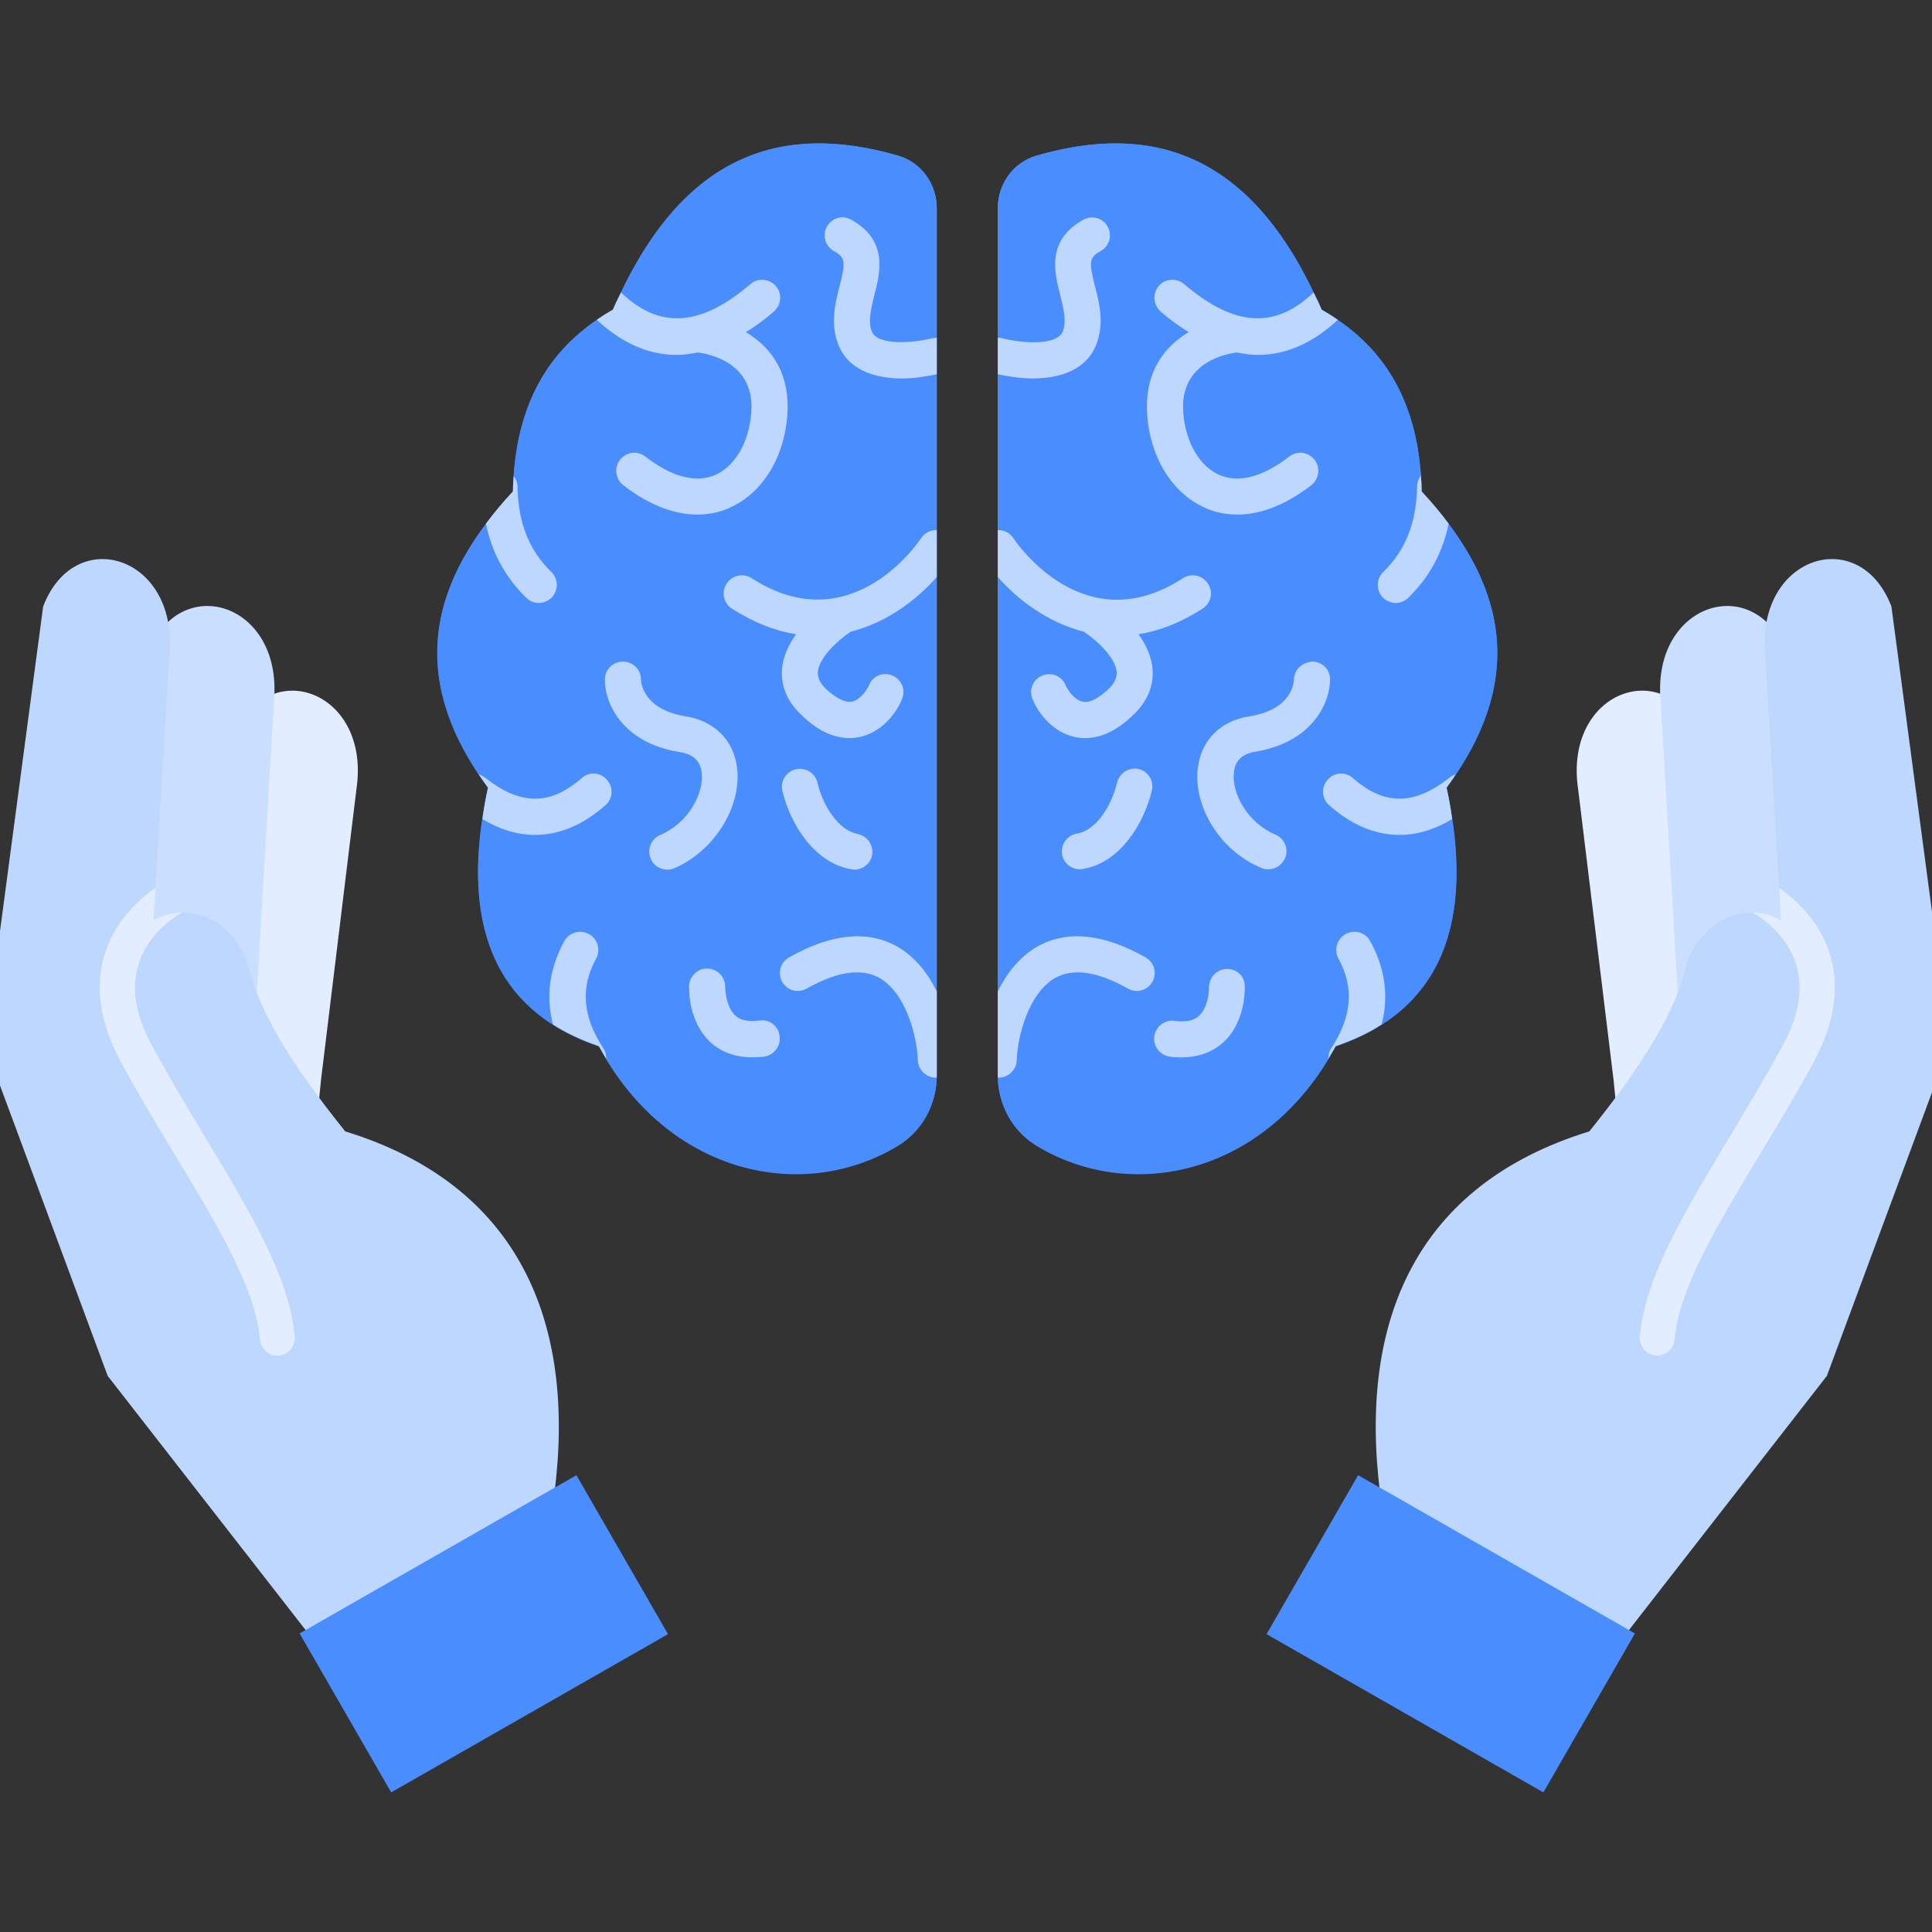 <svg width="512" height="512" viewBox="0 0 512 512" fill="none" xmlns="http://www.w3.org/2000/svg">
<rect x="0" y="0" width="512" height="512" fill="#333333" stroke="none"/>
<g clip-path="url(#clip0_1793_3942)">
<path d="M61.829 194.668C71.592 173.283 98.277 183.324 94.465 209.079L85.074 286.159L83.028 306.707L52.531 260.868L61.829 194.668Z" fill="#E2EDFF"/>
<path d="M68.058 263.009L72.614 185.558C74.846 159.617 47.51 151.248 39.142 173.191L36.26 257.895L68.058 263.009Z" fill="#CADFFF"/>
<path d="M-4 276.862L28.543 364.633L81.912 433.159L146.904 395.967C152.762 350.129 137.42 313.96 91.489 299.827C78.658 283.835 68.244 268.308 65.455 254.547C61.643 245.621 54.762 241.716 48.254 241.809C45.557 241.902 43.047 242.553 40.723 243.854L41.188 235.3L44.907 173.098C47.045 147.25 19.802 138.789 11.434 160.732L-4 276.862Z" fill="#BED7FF"/>
<path d="M103.67 474.998L79.402 432.879L152.762 390.945L177.03 433.065L103.67 474.998Z" fill="#498DFF"/>
<path d="M32.169 281.696C36.817 290.25 41.745 298.432 46.487 306.242C57.923 325.21 67.779 341.667 68.895 354.963C69.081 357.38 71.126 359.24 73.451 359.24H73.916C76.426 359.054 78.286 356.729 78.1 354.219C76.798 338.691 66.478 321.49 54.39 301.407C49.834 293.783 44.907 285.694 40.351 277.233C35.795 269.051 34.679 261.612 36.817 255.197C39.142 248.037 45.185 243.574 48.254 241.808C45.557 241.901 43.047 242.552 40.722 243.853L41.187 235.299C36.817 238.368 30.774 243.853 27.984 252.128C24.916 261.147 26.404 271.096 32.169 281.696ZM450.851 194.668C441.088 173.283 414.403 183.324 418.215 209.079L427.606 286.159L429.652 306.707L460.148 260.868L450.851 194.668Z" fill="#E2EDFF"/>
<path d="M444.621 263.009L440.065 185.558C437.833 159.617 465.169 151.248 473.537 173.191L476.419 257.895L444.621 263.009Z" fill="#CADFFF"/>
<path d="M516.68 276.862L484.138 364.633L430.768 433.159L365.776 395.967C359.919 350.129 375.26 313.96 421.191 299.827C434.022 283.835 444.436 268.308 447.225 254.547C451.037 245.621 457.918 241.716 464.426 241.809C467.123 241.902 469.633 242.553 471.958 243.854L471.493 235.3L467.774 173.098C465.635 147.25 492.878 138.789 501.246 160.732L516.68 276.862Z" fill="#BED7FF"/>
<path d="M409.01 474.998L433.278 432.879L359.918 390.945L335.65 433.065L409.01 474.998Z" fill="#498DFF"/>
<path d="M480.511 281.695C475.862 290.249 470.934 298.431 466.192 306.241C454.756 325.209 444.9 341.666 443.785 354.962C443.599 357.38 441.553 359.239 439.229 359.239H438.764C437.548 359.117 436.429 358.522 435.646 357.583C434.864 356.645 434.481 355.436 434.58 354.218C435.881 338.691 446.202 321.49 458.289 301.407C462.845 293.782 467.773 285.693 472.329 277.232C476.885 269.05 478.001 261.612 475.862 255.196C473.538 248.037 467.494 243.574 464.426 241.807C467.122 241.9 469.633 242.551 471.957 243.853L471.492 235.299C475.862 238.367 481.906 243.853 484.695 252.128C487.763 261.147 486.276 271.096 480.511 281.695Z" fill="#E2EDFF"/>
<path d="M274.656 41.253C306.083 32.141 332.489 41.067 350.248 82.163C366.054 91.089 376.282 105.78 376.747 130.326C398.132 153.385 405.57 178.675 383.348 208.8C391.158 244.504 381.954 267.841 353.967 277.325C335.65 311.355 299.947 318.887 274.842 303.731C268.334 299.826 264.429 292.667 264.429 285.135V55.107C264.429 48.784 268.52 43.019 274.656 41.253ZM238.023 41.253C206.596 32.141 180.19 41.067 162.431 82.163C146.625 91.089 136.397 105.78 135.933 130.326C114.547 153.385 107.109 178.675 129.331 208.8C121.521 244.504 130.726 267.841 158.712 277.325C177.029 311.355 212.733 318.887 237.837 303.731C244.345 299.826 248.251 292.667 248.251 285.135V55.107C248.251 48.784 244.16 43.019 238.023 41.253Z" fill="#498DFF"/>
<path d="M384.837 217.074C388.649 242.55 382.699 260.959 366.149 271.466C362.615 273.79 358.524 275.65 353.968 277.231L352.016 280.578C333.234 311.633 299.111 318.234 274.751 303.636C268.335 299.824 264.616 292.851 264.43 285.506V55.105C264.43 48.782 268.521 43.018 274.658 41.251C304.876 32.511 330.445 40.414 348.111 77.513C348.855 79 349.598 80.488 350.249 82.069C351.737 82.906 353.225 83.835 354.526 84.765C366.985 93.226 375.168 106.15 376.562 126.048C376.655 127.349 376.748 128.837 376.748 130.232C379.352 133.021 381.769 135.903 383.908 138.786C398.784 158.683 402.503 180.254 385.767 205.265C385.023 206.381 384.186 207.59 383.35 208.705C384 211.588 384.465 214.377 384.837 217.074ZM248.252 55.105V285.506C248.066 292.851 244.347 299.824 237.931 303.636C213.571 318.234 179.448 311.633 160.666 280.578L158.714 277.231C154.158 275.65 150.067 273.79 146.533 271.466C129.983 260.959 124.033 242.55 127.845 217.074C128.217 214.377 128.682 211.588 129.332 208.705C128.496 207.59 127.659 206.381 126.915 205.265C110.179 180.254 113.898 158.683 128.774 138.786C130.913 135.903 133.33 133.021 135.934 130.232C135.934 128.837 136.027 127.535 136.12 126.234C137.514 106.243 145.604 93.319 158.156 84.765C159.457 83.835 160.945 82.906 162.433 82.069C163.084 80.488 163.827 79 164.571 77.513C182.237 40.414 207.806 32.511 238.024 41.251C244.161 43.018 248.252 48.782 248.252 55.105Z" fill="#498DFF"/>
<path d="M383.907 138.788C382.326 146.505 378.7 153.106 373.214 158.406C372.284 159.336 371.076 159.801 369.867 159.801C368.658 159.801 367.356 159.243 366.427 158.313C365.56 157.384 365.093 156.151 365.128 154.881C365.162 153.611 365.696 152.406 366.613 151.526C372.47 145.854 375.353 138.509 375.539 129.025C375.539 127.909 375.911 126.886 376.561 126.05C376.654 127.351 376.747 128.839 376.747 130.234C379.351 133.023 381.768 135.905 383.907 138.788ZM383.349 208.707C384 211.59 384.465 214.379 384.836 217.076C380.188 219.865 375.539 221.26 370.89 221.26C364.474 221.26 358.152 218.656 352.201 213.356C351.734 212.943 351.353 212.442 351.082 211.88C350.81 211.319 350.652 210.709 350.617 210.087C350.583 209.464 350.672 208.841 350.88 208.253C351.088 207.665 351.411 207.124 351.829 206.662C352.231 206.181 352.725 205.785 353.283 205.5C353.842 205.215 354.452 205.045 355.077 205.002C355.703 204.958 356.33 205.042 356.922 205.247C357.515 205.453 358.059 205.776 358.524 206.197C366.892 213.542 374.795 213.449 384.093 206.104C384.65 205.732 385.208 205.36 385.766 205.267C385.022 206.383 384.186 207.592 383.349 208.707ZM366.148 271.468C362.615 273.792 358.524 275.652 353.968 277.233L352.015 280.58C352.015 279.65 352.201 278.627 352.852 277.698C358.338 269.329 358.895 261.519 354.618 253.895C354.07 252.792 353.966 251.52 354.327 250.343C354.687 249.165 355.486 248.17 356.558 247.562C357.629 246.955 358.893 246.782 360.089 247.077C361.285 247.373 362.322 248.116 362.987 249.153C367.078 256.498 368.1 263.937 366.148 271.468ZM348.389 121.866C349.97 123.911 349.598 126.886 347.552 128.56C339.835 134.511 333.14 136.37 327.934 136.37C323.936 136.37 320.774 135.347 318.636 134.232C309.896 130.048 304.131 119.82 303.945 108.012C303.852 97.784 308.966 91.648 315.01 88.021C312.592 86.534 310.082 84.767 307.571 82.536C306.615 81.694 306.03 80.508 305.943 79.238C305.856 77.967 306.274 76.713 307.106 75.748C308.78 73.796 311.848 73.61 313.801 75.283C327.004 86.534 337.789 87.371 348.11 77.515C348.854 79.002 349.598 80.49 350.248 82.071C351.736 82.908 353.224 83.837 354.525 84.767C349.04 89.881 341.973 94.065 333.326 94.065C331.56 94.065 329.7 93.786 327.748 93.414C324.772 93.786 313.429 96.018 313.522 107.919C313.708 116.008 317.241 122.981 322.727 125.678C327.934 128.188 334.535 126.515 341.601 121.029C343.74 119.355 346.715 119.727 348.389 121.866ZM332.583 199.224C348.482 196.62 352.573 185.463 352.48 179.977C352.48 177.374 350.341 175.328 347.738 175.328C344.949 175.607 342.996 177.467 342.903 180.07C342.903 180.907 342.345 188.066 331.095 189.833C323.378 191.042 318.264 196.248 317.427 203.594C316.218 214.007 323.564 225.63 334.256 230C334.814 230.278 335.465 230.371 336.116 230.371C337.975 230.371 339.742 229.256 340.579 227.396C341.056 226.224 341.05 224.912 340.562 223.744C340.074 222.577 339.144 221.651 337.975 221.167C330.63 218.098 326.353 210.195 327.004 204.709C327.283 201.641 329.142 199.782 332.583 199.224ZM264.429 285.508H264.522C264.522 285.601 264.615 285.601 264.615 285.601C267.219 285.601 269.357 283.555 269.45 280.952C269.636 274.629 272.611 263.193 279.585 259.195C284.327 256.498 290.742 257.428 298.738 261.891C299.283 262.233 299.892 262.46 300.527 262.559C301.163 262.658 301.811 262.628 302.435 262.469C303.058 262.31 303.642 262.026 304.152 261.635C304.663 261.243 305.088 260.753 305.403 260.192C305.718 259.631 305.916 259.013 305.985 258.373C306.053 257.734 305.992 257.087 305.803 256.472C305.615 255.858 305.304 255.287 304.888 254.796C304.473 254.305 303.962 253.904 303.387 253.616C292.323 247.387 282.746 246.457 274.936 250.827C270.101 253.616 266.754 257.986 264.429 262.728V285.508ZM318.729 161.288C312.778 165.101 307.106 167.239 301.714 168.076C303.573 170.679 305.154 173.841 305.433 177.188C305.712 180.349 305.061 184.998 300.319 189.461C296.135 193.552 291.858 195.598 287.581 195.598C286.651 195.598 285.814 195.505 284.885 195.319C279.12 194.11 275.215 189.182 273.634 185.277C272.611 182.859 273.727 180.07 276.145 179.047C278.562 178.025 281.444 179.14 282.374 181.558C283.025 183.045 284.792 185.463 286.837 185.928C289.162 186.486 291.858 184.347 293.81 182.581C295.856 180.535 295.949 179.047 295.949 178.118C295.577 173.841 289.719 169.099 287.767 167.797C287.581 167.704 287.488 167.518 287.302 167.425C277.632 165.008 269.636 158.871 264.429 152.92V140.461C266.103 140.461 267.684 141.205 268.613 142.693C269.357 143.809 287.302 170.307 313.522 153.199C315.753 151.805 318.729 152.455 320.123 154.687C321.611 156.825 320.96 159.801 318.729 161.288ZM325.051 256.777C323.785 256.826 322.589 257.369 321.719 258.291C320.85 259.212 320.377 260.439 320.402 261.705C320.402 263.1 320.03 267.191 317.706 269.236C316.311 270.538 314.173 270.91 311.29 270.538C308.687 270.166 306.27 272.026 305.898 274.629C305.526 277.233 307.385 279.65 309.989 280.022C311.104 280.208 312.22 280.208 313.15 280.208C318.543 280.208 322.076 278.162 324.121 276.303C330.072 270.91 329.886 262.356 329.886 261.333C329.886 258.73 327.748 256.684 325.051 256.777ZM296.042 207.406C294.275 214.565 289.905 220.237 285.442 220.888C284.189 221.094 283.067 221.784 282.319 222.811C281.571 223.837 281.257 225.117 281.444 226.373C281.816 228.698 283.862 230.371 286.186 230.371C286.465 230.371 286.651 230.371 286.93 230.279C296.507 228.791 303.015 218.749 305.247 209.544C305.898 206.941 304.317 204.43 301.714 203.78C300.483 203.533 299.204 203.773 298.147 204.45C297.089 205.126 296.335 206.185 296.042 207.406ZM291.672 66.543C288.697 68.217 288.511 69.333 290.184 75.841C291.3 80.118 292.602 85.325 290.742 90.718C288.232 98.063 280.886 100.295 273.634 100.295C270.287 100.295 267.126 99.737 264.429 99.179V89.509C264.894 89.509 265.359 89.602 265.824 89.695C270.194 90.811 280.236 91.927 281.723 87.65C282.653 84.953 281.816 81.699 280.979 78.259C279.492 72.494 277.167 63.754 287.023 58.268C289.348 56.967 292.23 57.71 293.532 60.035C294.833 62.359 293.996 65.242 291.672 66.543ZM146.254 158.313C145.324 159.243 144.022 159.801 142.813 159.801C141.605 159.801 140.396 159.336 139.466 158.406C133.98 153.106 130.354 146.505 128.774 138.788C130.912 135.905 133.33 133.023 135.933 130.234C135.933 128.839 136.026 127.537 136.119 126.236C136.77 126.979 137.142 128.002 137.142 129.025C137.328 138.509 140.21 145.854 146.068 151.526C148.02 153.385 148.02 156.361 146.254 158.313ZM208.735 108.012C208.549 119.82 202.785 130.048 194.045 134.232C191.906 135.347 188.745 136.37 184.747 136.37C179.54 136.37 172.845 134.511 165.128 128.56C164.146 127.772 163.509 126.632 163.353 125.382C163.197 124.133 163.533 122.871 164.291 121.866C165.965 119.727 168.94 119.355 171.079 121.029C178.145 126.515 184.747 128.188 189.953 125.678C195.439 122.981 198.972 116.008 199.158 107.919C199.251 96.018 187.908 93.786 184.933 93.414C182.98 93.786 181.121 94.065 179.354 94.065C170.707 94.065 163.641 89.881 158.155 84.767C159.457 83.837 160.944 82.908 162.432 82.071C163.083 80.49 163.827 79.002 164.57 77.515C174.891 87.371 185.676 86.534 198.879 75.283C200.832 73.61 203.807 73.796 205.574 75.748C207.34 77.794 207.062 80.769 205.109 82.536C202.599 84.767 200.088 86.534 197.671 88.021C203.714 91.648 208.828 97.784 208.735 108.012ZM160.479 213.356C154.529 218.656 148.206 221.26 141.791 221.26C137.142 221.26 132.493 219.865 127.844 217.076C128.216 214.379 128.681 211.59 129.332 208.707C128.495 207.592 127.658 206.383 126.914 205.267C127.472 205.36 128.03 205.732 128.588 206.104C137.886 213.449 145.789 213.542 154.157 206.197C154.621 205.776 155.166 205.453 155.758 205.247C156.35 205.042 156.978 204.958 157.603 205.002C158.228 205.045 158.839 205.215 159.397 205.5C159.955 205.785 160.45 206.181 160.851 206.662C162.618 208.615 162.432 211.683 160.479 213.356ZM160.665 280.58L158.713 277.233C154.157 275.652 150.066 273.792 146.533 271.468C144.58 263.937 145.603 256.498 149.694 249.153C150.359 248.116 151.396 247.373 152.591 247.077C153.787 246.782 155.051 246.955 156.123 247.562C157.194 248.17 157.993 249.165 158.353 250.343C158.714 251.52 158.61 252.792 158.062 253.895C153.785 261.519 154.343 269.329 159.828 277.698C160.479 278.627 160.665 279.65 160.665 280.58ZM195.346 203.594C194.509 196.248 189.396 191.042 181.678 189.833C170.428 187.973 169.87 180.907 169.87 180.07C169.87 177.467 167.732 175.328 165.128 175.328H165.035C162.432 175.328 160.293 177.467 160.293 180.07C160.2 185.649 164.291 196.806 180.191 199.317C183.724 199.875 185.584 201.641 185.955 204.802C186.606 210.288 182.329 218.191 174.984 221.26C174.404 221.504 173.878 221.86 173.435 222.307C172.993 222.755 172.643 223.285 172.406 223.868C172.168 224.451 172.048 225.075 172.052 225.704C172.055 226.333 172.183 226.956 172.427 227.536C172.671 228.116 173.027 228.642 173.475 229.084C173.922 229.527 174.453 229.876 175.036 230.114C175.618 230.351 176.242 230.472 176.871 230.468C177.501 230.464 178.123 230.337 178.703 230.093C189.117 225.63 196.555 214.007 195.346 203.594ZM248.251 262.728V285.508H248.158C248.158 285.601 248.065 285.601 248.065 285.601C245.462 285.601 243.323 283.555 243.23 280.952C243.044 274.629 240.069 263.193 233.096 259.195C228.354 256.498 221.938 257.428 213.942 261.891C213.397 262.233 212.788 262.46 212.153 262.559C211.518 262.658 210.869 262.628 210.246 262.469C209.623 262.31 209.038 262.026 208.528 261.635C208.018 261.243 207.592 260.753 207.277 260.192C206.962 259.631 206.764 259.013 206.696 258.373C206.627 257.734 206.689 257.087 206.877 256.472C207.065 255.858 207.377 255.287 207.792 254.796C208.207 254.305 208.718 253.904 209.293 253.616C220.357 247.387 229.934 246.457 237.744 250.827C242.579 253.616 245.927 257.986 248.251 262.728ZM248.251 140.461V152.92C243.044 158.871 235.048 165.008 225.378 167.425C225.192 167.518 225.099 167.704 224.913 167.797C222.961 169.099 217.103 173.841 216.731 178.118C216.731 179.047 216.824 180.535 218.87 182.581C220.822 184.347 223.612 186.393 225.843 185.928C227.889 185.463 229.655 183.045 230.306 181.558C230.539 180.975 230.888 180.446 231.331 180.001C231.774 179.557 232.303 179.207 232.885 178.972C233.467 178.738 234.091 178.624 234.718 178.636C235.345 178.649 235.964 178.789 236.536 179.047C238.953 180.07 240.069 182.859 239.046 185.277C237.466 189.182 233.56 194.11 227.796 195.319C226.866 195.505 226.029 195.598 225.099 195.598C220.822 195.598 216.545 193.552 212.361 189.461C207.619 184.998 206.969 180.349 207.247 177.188C207.526 173.841 209.107 170.679 210.967 168.076C205.574 167.239 199.902 165.101 193.952 161.288C193.423 160.95 192.966 160.51 192.609 159.993C192.252 159.477 192.001 158.894 191.871 158.28C191.741 157.665 191.735 157.031 191.853 156.415C191.971 155.798 192.21 155.21 192.557 154.687C193.952 152.455 196.927 151.805 199.158 153.199C225.378 170.214 243.323 143.809 244.067 142.693C244.997 141.205 246.577 140.461 248.251 140.461ZM201.297 270.445C198.415 270.817 196.276 270.445 194.881 269.144C192.65 267.098 192.185 263.007 192.185 261.612C192.205 260.983 192.1 260.356 191.877 259.768C191.654 259.179 191.317 258.64 190.885 258.182C190.453 257.724 189.934 257.356 189.36 257.099C188.785 256.842 188.165 256.701 187.536 256.684C185.026 256.498 182.701 258.637 182.608 261.333C182.608 262.263 182.422 270.91 188.373 276.303C190.418 278.162 193.952 280.208 199.344 280.208C200.367 280.208 201.39 280.115 202.506 280.022C205.109 279.65 206.969 277.233 206.597 274.629C206.544 273.998 206.362 273.385 206.063 272.827C205.763 272.269 205.352 271.779 204.855 271.387C204.358 270.994 203.786 270.708 203.174 270.546C202.562 270.384 201.923 270.35 201.297 270.445ZM216.638 207.406C216.342 206.173 215.569 205.108 214.488 204.445C213.407 203.783 212.107 203.577 210.874 203.873C209.641 204.169 208.576 204.942 207.913 206.023C207.251 207.104 207.045 208.404 207.34 209.637C209.572 218.842 216.08 228.791 225.657 230.371C225.936 230.371 226.122 230.464 226.401 230.464C228.726 230.464 230.771 228.791 231.143 226.466C231.319 225.212 231 223.938 230.254 222.915C229.508 221.891 228.393 221.198 227.145 220.981C222.775 220.144 218.312 214.472 216.638 207.406ZM248.251 89.509V99.179C245.555 99.737 242.393 100.295 239.046 100.295C231.794 100.295 224.449 98.063 221.938 90.718C220.079 85.325 221.38 80.118 222.496 75.841C224.17 69.333 223.984 68.217 221.008 66.543C218.684 65.242 217.847 62.359 219.149 60.035C220.45 57.71 223.333 56.874 225.657 58.268C235.513 63.754 233.188 72.494 231.701 78.259C230.864 81.699 230.027 84.953 230.957 87.65C232.445 92.019 243.137 90.625 246.856 89.695C247.321 89.602 247.786 89.509 248.251 89.509Z" fill="#BED7FF"/>
</g>
<defs>
<clipPath id="clip0_1793_3942">
<rect width="512" height="512" fill="white"/>
</clipPath>
</defs>
</svg>
